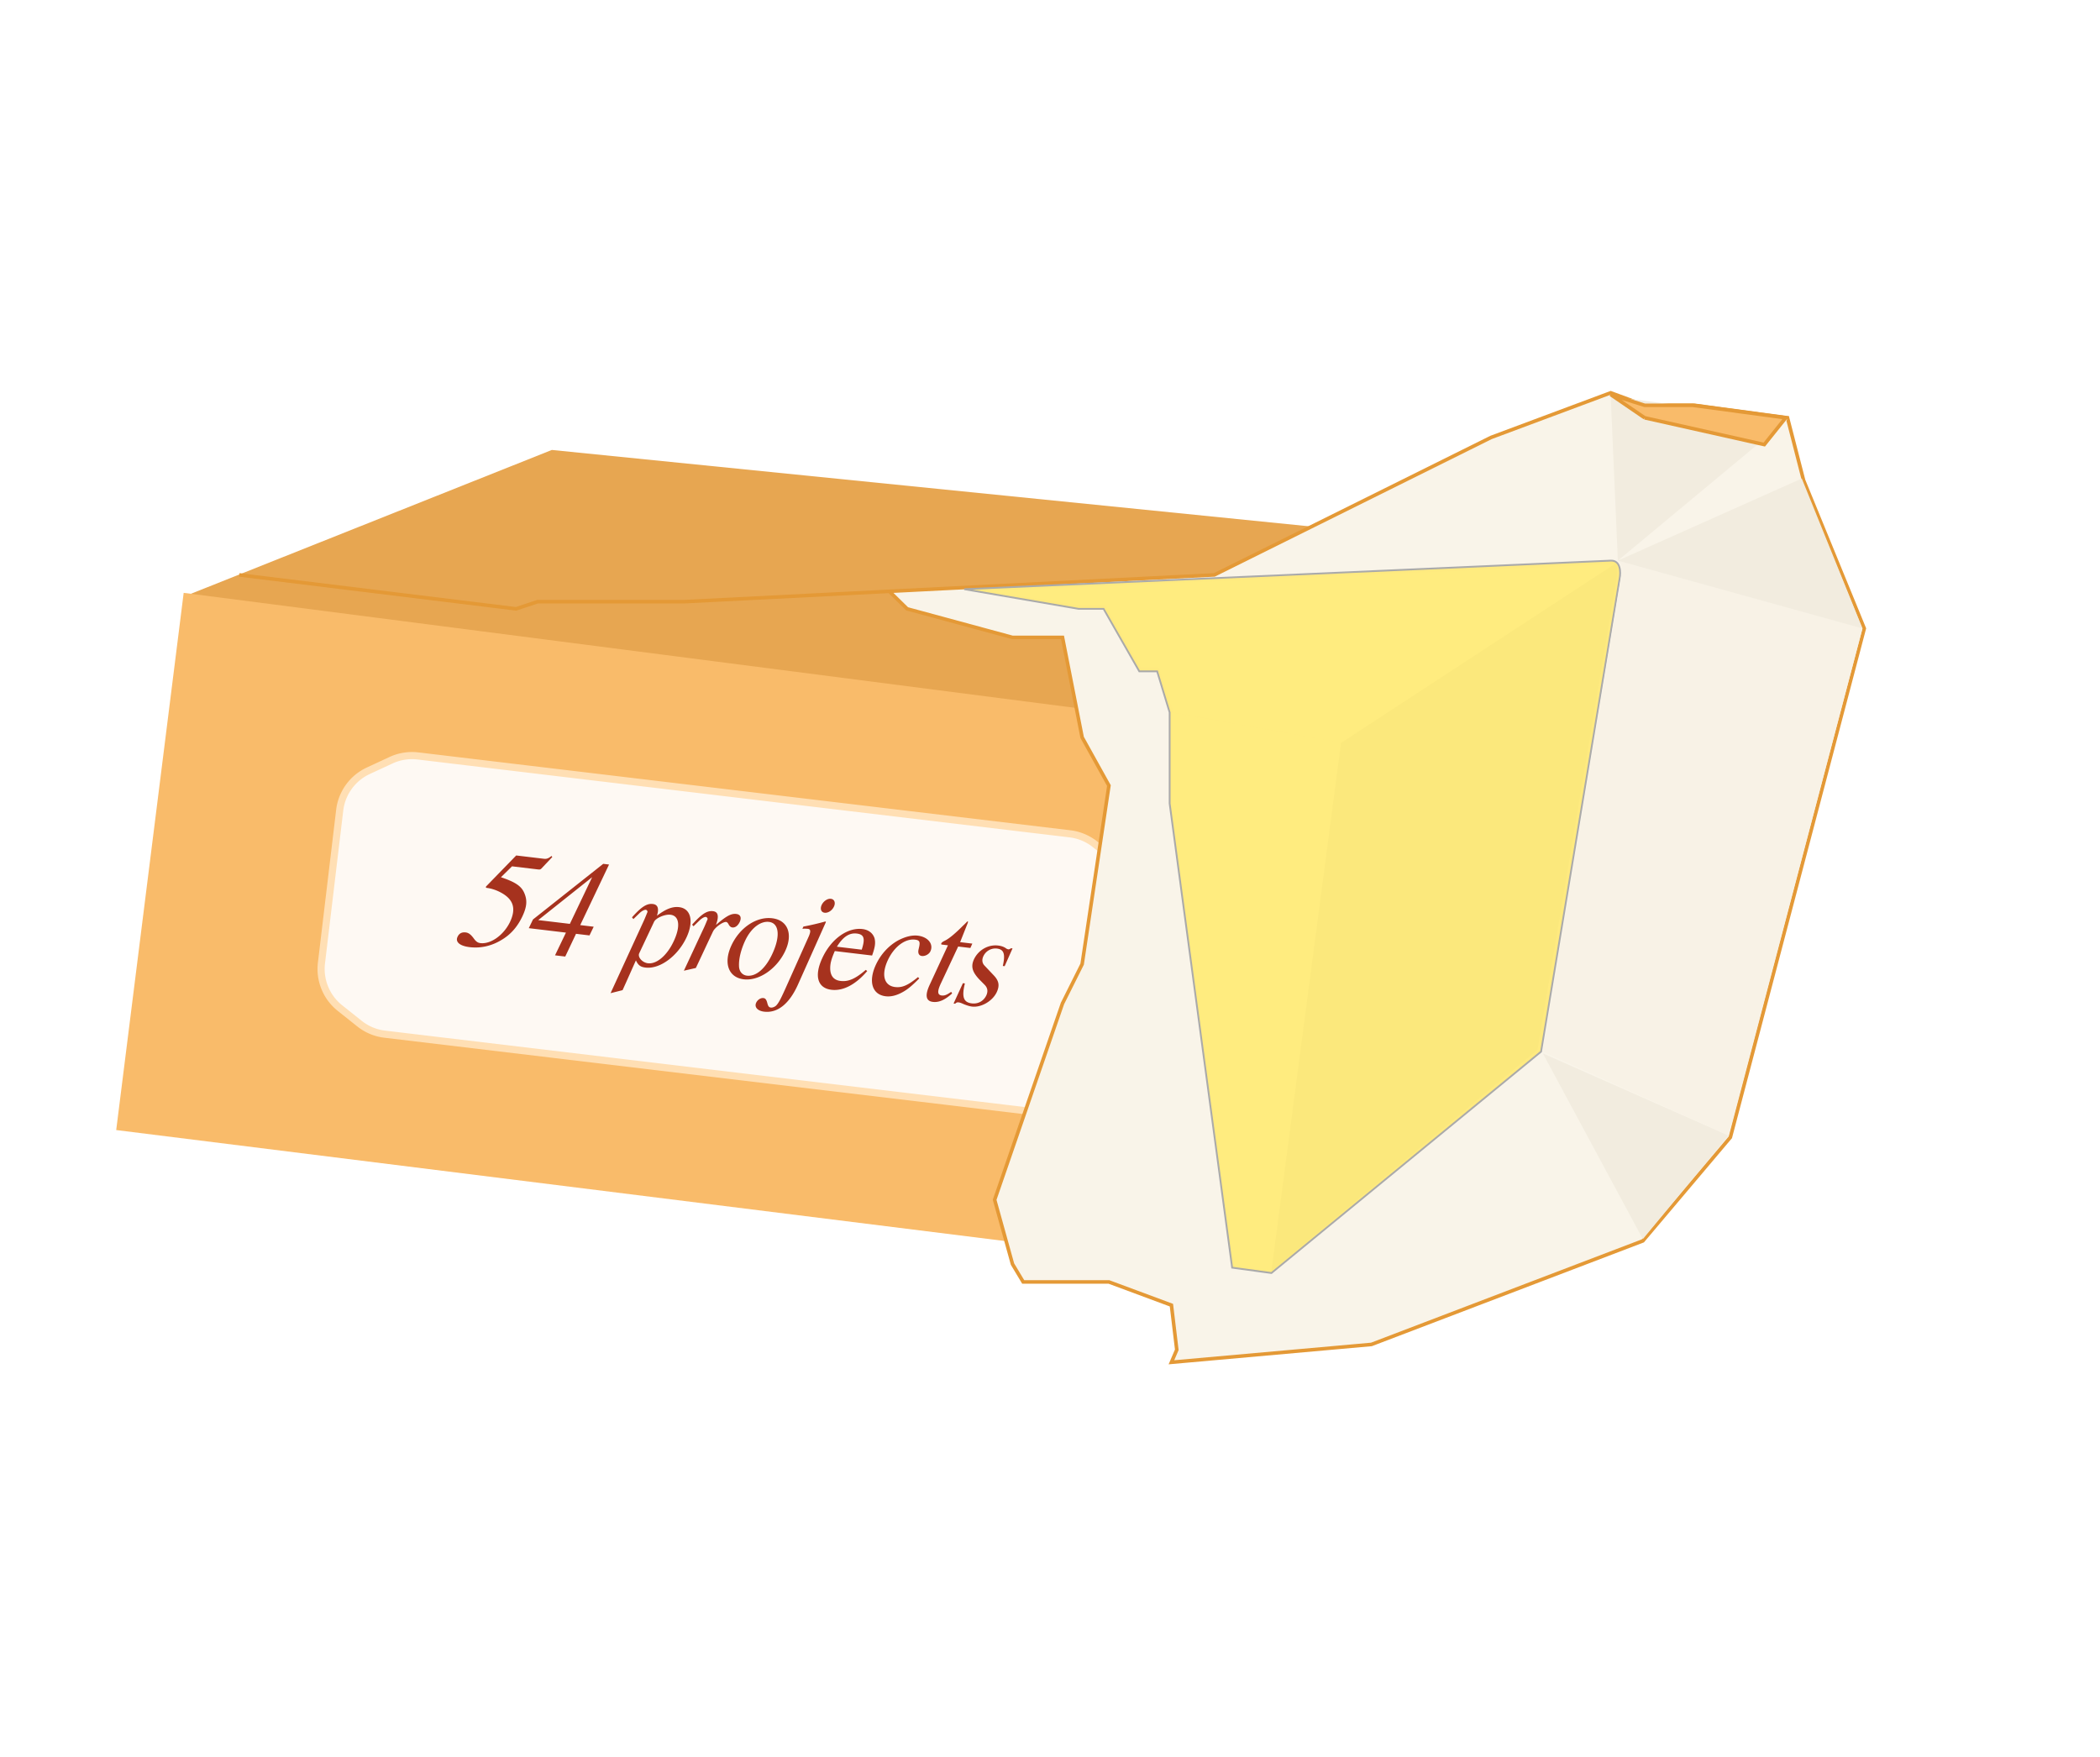 <svg width="588" height="492" fill="none" xmlns="http://www.w3.org/2000/svg"><path d="m454.146 156.223-78.794 52.379-323.95-41.499 103.119-41.097 299.625 30.217Z" fill="#E7A651"/><path d="m430.929 294.317-74.772 62.123 16.866-147.266 81.353-52.927-23.447 138.07Z" fill="#F2AF58"/><path d="m51.43 166.028 323.895 41.786-19.179 149.07-323.609-40.419L51.43 166.028Z" fill="#F9BB6A"/><path d="m299.568 233.504-182.537-21.806a13.996 13.996 0 0 0-7.552 1.201l-6.351 2.946a14 14 0 0 0-8.01 11.04l-5.113 42.808a14 14 0 0 0 5.183 12.615l5.479 4.36a13.994 13.994 0 0 0 7.056 2.946L290.26 311.42a14.01 14.01 0 0 0 7.553-1.201l6.351-2.947a14 14 0 0 0 8.009-11.039l5.114-42.808a13.998 13.998 0 0 0-5.184-12.615l-5.478-4.36a13.998 13.998 0 0 0-7.057-2.946Z" fill="#FEF9F3" stroke="#FFDFB4" stroke-width="2"/><path d="m154.637 240.009-3.044 3.222c-.271.249-.4.314-.996.243l-7.228-.863-3.104 3.053c3.951 1.318 5.669 2.45 6.493 4.321.954 2.128.776 3.96-.519 6.706-1.393 2.895-3.213 4.974-5.73 6.486-2.784 1.722-5.891 2.438-8.989 2.068-2.78-.332-4.096-1.456-3.399-2.904.436-.955 1.208-1.346 2.28-1.218.795.095 1.422.573 2.187 1.591.69.969 1.173 1.308 1.928 1.398 2.899.347 6.512-2.243 8.278-5.899 1.78-3.776 1.002-6.366-2.595-8.287-1.249-.672-2.646-1.121-3.838-1.264-.278-.033-.383-.166-.279-.355 0 0 .054-.115.142-.185l8.314-8.554 7.705.92c.794.095 1.255-.051 2.189-.785l.205.306Zm10.422 21.951-3.774-.451-3.016 6.368-2.86-.342 3.056-6.362-10.406-1.244 1.178-2.437 19.666-15.577 1.629.194-8.069 16.963 3.773.451-1.177 2.437Zm-5.496-3.234 6.235-13.073-15.092 12.014 8.857 1.059Zm32.683 3.743c-2.442 5.267-7.477 8.976-11.489 8.497-1.429-.171-2.057-.649-2.7-2.015-1.26 2.791-2.48 5.586-3.735 8.336l-3.364.847 9.311-20.279c.324-.686.847-2.033 1.014-2.416.073-.274-.167-.625-.445-.658-.358-.043-1.041.279-1.673.848l-1.821 1.756-.385-.489c2.653-2.986 4.176-3.932 5.845-3.733 1.509.18 1.719 1.454 1.139 3.278 2.436-1.844 4.302-2.628 6.208-2.4 3.297.393 4.165 3.921 2.095 8.428Zm-3.596 1.101c1.947-4.158 1.574-7.104-.928-7.402-1.549-.186-4.098.92-4.589 1.989l-4.154 8.81c-.49 1.069.858 2.6 2.447 2.79 2.462.294 5.381-2.218 7.224-6.187Zm18.487-5.405c-.486 1.029-1.246 1.664-2.08 1.564-.437-.052-.766-.333-1.062-.892-.195-.386-.45-.618-.648-.642-.914-.109-3.162 1.516-3.702 2.66-1.614 3.392-3.193 6.829-4.806 10.222l-3.355.767c1.888-4.004 3.742-8.053 5.63-12.057.324-.686.842-1.994 1.004-2.337.073-.274-.207-.629-.485-.662-.357-.043-1 .283-1.632.852l-1.822 1.756-.389-.449c2.653-2.986 4.181-3.972 5.849-3.773 1.628.195 1.607 1.723.83 3.846 2.874-2.477 4.254-3.239 5.684-3.068 1.151.138 1.533.989.984 2.213Zm12.738 8.128c-2.33 4.999-7.337 8.469-11.626 7.957-4.29-.512-5.741-4.553-3.46-9.477 2.329-4.999 7.015-8.146 11.424-7.619 4.329.517 5.883 4.369 3.662 9.139Zm-3.652.893c2.325-4.959 1.962-8.668-.898-9.01-2.422-.289-5.046 1.774-6.664 5.206-1.192 2.557-1.823 5.14-1.738 7.124.019 1.533.903 2.565 2.213 2.722 2.542.304 5.189-1.958 7.087-6.042Zm17.292-13.323c-.495 1.109-1.632 1.86-2.625 1.741-.954-.114-1.326-1.045-.831-2.154.491-1.069 1.632-1.859 2.586-1.745.993.118 1.36 1.089.87 2.158Zm-7.274 6.261a8.341 8.341 0 0 0-1.568-.026l.274-.611c2.31-.45 3.801-.795 6.174-1.438l.145.138-7.808 17.477c-2.422 5.431-5.721 8.099-9.494 7.648-1.827-.218-2.791-1.26-2.242-2.484.383-.84 1.258-1.42 2.052-1.326.556.067.831.462 1.08 1.419.218.872.462 1.183.979 1.244.476.057 1.07-.194 1.475-.548.691-.724 1.207-1.669 2.521-4.574l6.484-14.493c.761-1.641.722-2.331-.072-2.426Zm16.583 11.811c-3.234 3.803-6.756 5.638-10.013 5.249-3.893-.465-4.894-3.888-2.564-8.887 2.447-5.307 7.033-8.626 11.243-8.123 1.747.208 2.958 1.199 3.393 2.621.29 1.283.157 2.395-.693 4.791l-10.446-1.248c-1 2.298-1.311 3.55-1.283 5.003.081 2.024 1.035 3.145 2.901 3.368 2.185.261 4.14-.593 7.058-3.104l.404.33Zm-1.541-5.985c1.02-3.141.671-4.271-1.394-4.517-2.065-.247-3.855.909-5.556 3.687l6.95.83Zm16.115 8.048c-2.151 2.16-3.356 3.144-4.776 3.901-1.637.892-3.173 1.273-4.643 1.097-3.773-.451-4.905-4.131-2.732-8.826 1.407-3.015 3.667-5.403 6.254-6.827 1.934-1.017 3.846-1.514 5.475-1.319 2.86.341 4.473 2.347 3.546 4.371-.382.841-1.5 1.432-2.414 1.323-.794-.095-1.155-.782-.908-1.841l.175-.784c.285-1.376.054-1.807-1.177-1.954-2.74-.327-5.789 1.927-7.565 5.663-1.942 4.118-1.146 7.235 1.991 7.61 1.946.232 3.6-.457 6.415-2.779l.359.365Zm9.201 4.201c-1.99 1.817-3.693 2.58-5.4 2.376-1.986-.237-2.273-1.882-.821-4.932l5.051-10.918-1.828-.218c-.27-.435.462-.831.932-1.057 1.153-.547 2.941-2.025 5.187-4.295.404-.355.774-.754 1.184-1.148.159.019.184.143.008.606l-2.075 5.23 3.416.408-.549 1.224-3.416-.408-4.811 10.262c-1.079 2.288-1.039 3.3.232 3.452.755.09 1.433-.192 2.619-1.017l.271.435Zm15.789-12.334c.119.014.332-.081.723-.317l.397.048-2.206 4.973-.516-.061c.761-3.334.312-4.636-1.634-4.868a3.721 3.721 0 0 0-3.799 2.124c-.481.99-.356 1.972.327 2.657l2.575 2.725c1.467 1.545 1.673 2.859.854 4.654-1.147 2.522-4.352 4.395-6.934 4.087-.714-.086-1.49-.339-2.335-.682-.726-.329-1.074-.451-1.432-.493-.397-.048-.565.013-.97.367l-.437-.052 2.613-5.69.556.066c-.936 3.796-.392 5.311 1.951 5.591 1.748.209 3.301-.653 4.056-2.255.495-1.109.371-2.091-.492-2.959l-1.402-1.416c-2.041-2.138-2.501-3.683-1.574-5.707 1.24-2.632 4.005-4.195 6.786-3.863.834.1 1.569.349 2.127.738.294.236.567.309.766.333Z" fill="#A6321E"/><path d="m451 110-33.5 12.5-50.5 25.087L340 161l-91 4.596 5 4.904 29.5 8h14l5.5 28 7.5 13.5-7.5 50-5.5 11-19 55 5 18 3 5h24l17.5 6.5 1.5 12.5-1.5 3.5 56-5 76-29 24.5-29L522 176l-17-41.5-4.5-17.5-26-3.5h-14L451 110Z" fill="#F9F4E9"/><path d="m67 161 77.5 9.5 6-2h41l57.5-2.904m0 0L340 161l27-13.413 50.5-25.087L451 110l9.5 3.5h14l26 3.5 4.5 17.5 17 41.5-37.5 142.5-24.5 29-76 29-56 5 1.5-3.5-1.5-12.5-17.5-6.5h-24l-3-5-5-18 19-55 5.5-11 7.5-50-7.5-13.5-5.5-28h-14l-29.5-8-5-4.904Z" stroke="#E49936"/><path d="m270 165 181-8c2.8-.124 2.833 3.282 2.5 5l-22 132.5-75.5 62-11-1.5-17.5-130v-25.5L324 188h-5l-10-17.5h-7l-32-5.5Z" fill="#FFEA7F" stroke="#AAA" stroke-width=".5"/><g filter="url(#a)"><path d="m328 199.5 47.5 8.5L356 356l-10.5-1.5L328 225v-25.5Z" fill="#FFEC7F"/></g><g filter="url(#b)"><path d="m452 158-76.5 50L356 356l74.5-62c7-41.667 21.2-126.2 22-131 .8-4.8 0-5.333-.5-5Z" fill="#FBE87C"/></g><g filter="url(#c)"><path d="m452 158-76.5 50-47-8.5-4-12.5h-5l-10-17.5H302l-25-4 175-7.5Z" fill="#FFEC7F"/></g><path d="M500.5 117.5 453 157l-2-46 49.5 6.5Z" fill="#F2ECDF"/><path d="m460.5 117-9.5-6.5 9.5 3H474l26 3.5-6 7.5-33.5-7.5Z" fill="#F9BB6A" stroke="#E49936"/><path d="m484 318-52-23 28 52 24-29Z" fill="#F2ECDF"/><path d="M454 161c.4-2.4-.5-3.667-1-4l68.5 19L484 318l-52-23.5c7.167-43.5 21.6-131.1 22-133.5Z" fill="#F8F2E6"/><path d="m521.5 176-17-42-51.5 23 68.5 19Z" fill="#F2ECDF"/><defs><filter id="a" x="328" y="199.5" width="47.5" height="156.5" filterUnits="userSpaceOnUse" color-interpolation-filters="sRGB"><feFlood flood-opacity="0" result="BackgroundImageFix"/><feBlend in="SourceGraphic" in2="BackgroundImageFix" result="shape"/><feColorMatrix in="SourceAlpha" values="0 0 0 0 0 0 0 0 0 0 0 0 0 0 0 0 0 0 127 0" result="hardAlpha"/><feOffset/><feGaussianBlur stdDeviation="15"/><feComposite in2="hardAlpha" operator="arithmetic" k2="-1" k3="1"/><feColorMatrix values="0 0 0 0 1 0 0 0 0 0.953 0 0 0 0 0.687 0 0 0 1 0"/><feBlend in2="shape" result="effect1_innerShadow_1906_2764"/></filter><filter id="b" x="356" y="157.92" width="96.839" height="198.08" filterUnits="userSpaceOnUse" color-interpolation-filters="sRGB"><feFlood flood-opacity="0" result="BackgroundImageFix"/><feBlend in="SourceGraphic" in2="BackgroundImageFix" result="shape"/><feColorMatrix in="SourceAlpha" values="0 0 0 0 0 0 0 0 0 0 0 0 0 0 0 0 0 0 127 0" result="hardAlpha"/><feOffset/><feGaussianBlur stdDeviation="15"/><feComposite in2="hardAlpha" operator="arithmetic" k2="-1" k3="1"/><feColorMatrix values="0 0 0 0 1 0 0 0 0 0.953 0 0 0 0 0.687 0 0 0 1 0"/><feBlend in2="shape" result="effect1_innerShadow_1906_2764"/></filter><filter id="c" x="277" y="158" width="175" height="50" filterUnits="userSpaceOnUse" color-interpolation-filters="sRGB"><feFlood flood-opacity="0" result="BackgroundImageFix"/><feBlend in="SourceGraphic" in2="BackgroundImageFix" result="shape"/><feColorMatrix in="SourceAlpha" values="0 0 0 0 0 0 0 0 0 0 0 0 0 0 0 0 0 0 127 0" result="hardAlpha"/><feOffset/><feGaussianBlur stdDeviation="15"/><feComposite in2="hardAlpha" operator="arithmetic" k2="-1" k3="1"/><feColorMatrix values="0 0 0 0 1 0 0 0 0 0.953 0 0 0 0 0.687 0 0 0 1 0"/><feBlend in2="shape" result="effect1_innerShadow_1906_2764"/></filter></defs></svg>